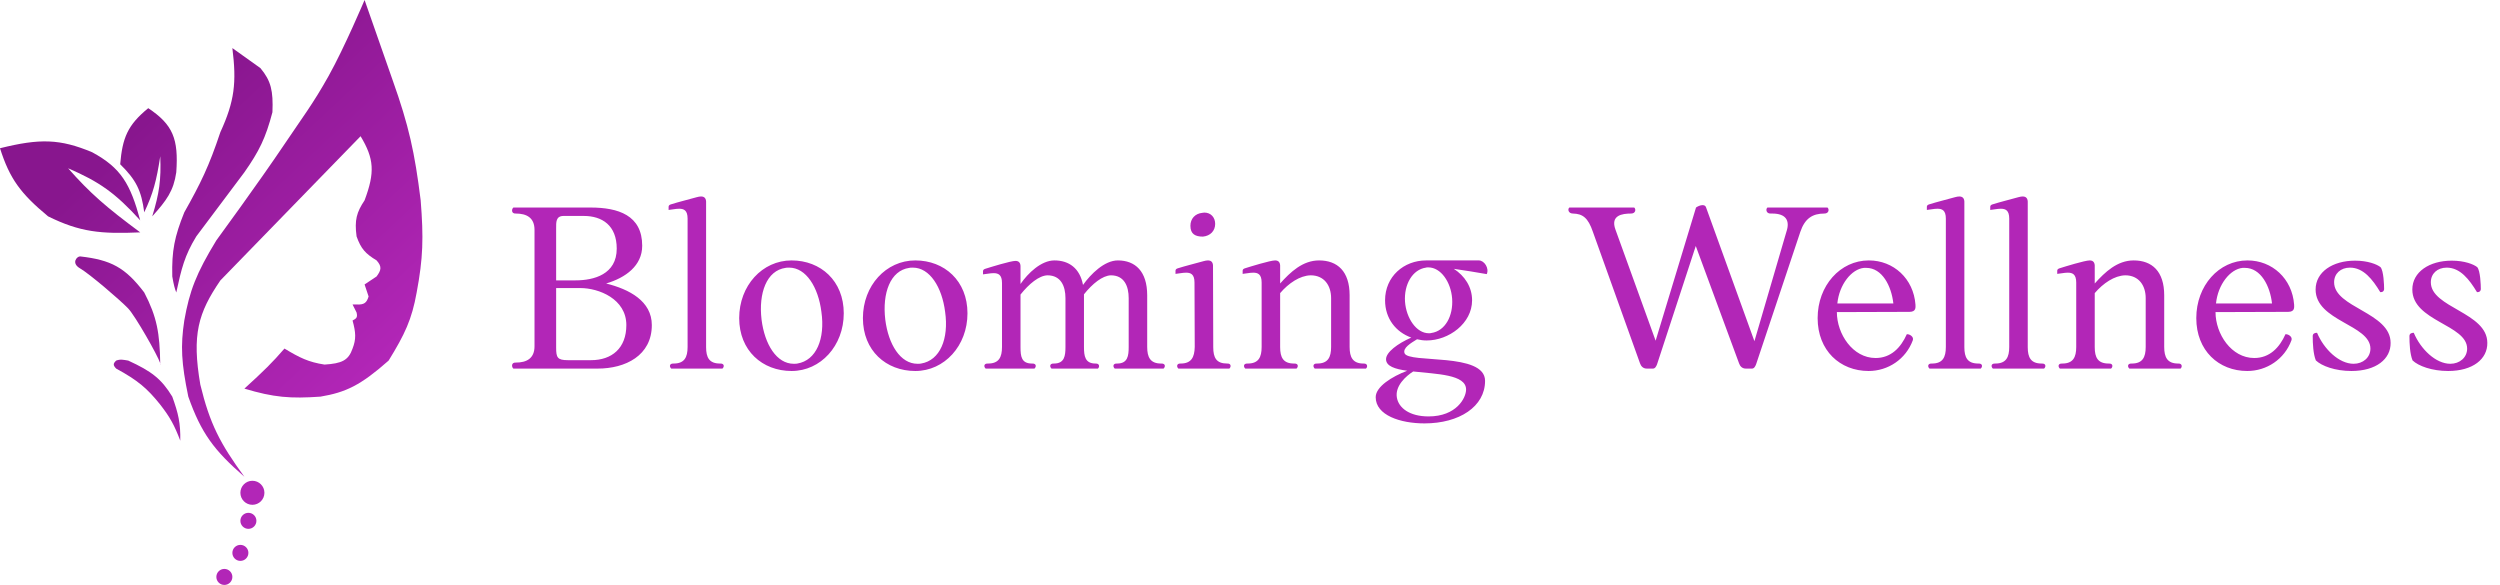 <svg width="312" height="73" viewBox="0 0 312 73" fill="none" xmlns="http://www.w3.org/2000/svg">
<path d="M27.5 16.5C29.286 12.608 29.534 10.295 29 6L32.5 8.5C33.833 10.097 34.107 11.345 34 14C33.152 17.24 32.345 18.861 30.5 21.5L24.5 29.5C23.041 31.881 22.643 33.523 22 36.5C21.798 35.998 21.688 35.571 21.5 34.5C21.422 31.278 21.782 29.531 23 26.5C25.044 22.874 26.087 20.742 27.5 16.5Z" fill="url(#paint0_linear_14_868)"/>
<path d="M23.5 49.5C25.104 54.047 26.702 56.199 30.5 59.5C27.462 55.35 26.178 52.867 25 48C23.931 41.755 24.73 39.054 27.5 35L45 17C46.693 19.807 46.808 21.511 45.5 25C44.498 26.507 44.23 27.465 44.5 29.5C45.052 31.055 45.602 31.65 47 32.5C47.694 33.281 47.572 33.719 47 34.5L45.5 35.5L46 37C45.76 37.788 45.46 38.046 44.5 38H44L44.5 39C44.672 39.681 44.401 39.773 44 40C44.414 41.526 44.457 42.315 44 43.5C43.492 44.977 42.663 45.362 40.5 45.5C38.502 45.191 37.416 44.655 35.5 43.5C34.02 45.215 32.899 46.32 30.5 48.5C34.165 49.603 36.249 49.764 40 49.5C43.151 48.964 44.995 48.101 48.5 45C50.513 41.734 51.396 39.881 52 36.5C52.807 32.206 52.872 29.68 52.5 25C51.753 19.005 51.033 15.711 49 10L45.5 0C45.5 0 43.002 5.916 41 9.5C39.071 12.951 37.704 14.718 35.5 18C32.298 22.767 27 30 27 30C24.493 34.111 23.654 36.3 23 40C22.517 43.183 22.63 45.295 23.5 49.5Z" fill="url(#paint1_linear_14_868)"/>
<path d="M18.5 13.5C15.906 15.62 15.279 17.222 15 20.5C17.008 22.468 17.649 23.805 18 26.5C19.114 24.14 19.525 22.58 20 19.5C20.117 22.448 19.889 24.097 19 27C20.801 24.997 21.659 23.837 22 21.5C22.293 17.33 21.586 15.556 18.5 13.5Z" fill="url(#paint2_linear_14_868)"/>
<path d="M10 33.5C8.838 32.833 9.607 31.978 10 32C13.866 32.436 15.634 33.391 18 36.5C19.603 39.578 19.93 41.591 19.997 45.335C20.031 45.443 20.034 45.501 20 45.5C19.999 45.445 19.998 45.39 19.997 45.335C19.692 44.366 16.874 39.418 16 38.5C15.029 37.48 11.162 34.167 10 33.5Z" fill="url(#paint3_linear_14_868)"/>
<path d="M14.5 46C14.094 45.579 14.103 45.374 14.5 45C15.041 44.8 15.393 44.904 16 45C18.909 46.331 20.148 47.284 21.5 49.5C22.251 51.589 22.538 52.781 22.5 55C21.767 53.076 21.226 52.076 20 50.5C18.381 48.479 17.208 47.473 14.5 46Z" fill="url(#paint4_linear_14_868)"/>
<path d="M6 27C9.98 28.97 12.58 29.216 17.5 29C13.22 25.831 11.222 24.091 8.5 21C12.373 22.676 14.366 24.052 17.5 27.5C16.271 22.951 15.095 20.941 11.5 19C7.489 17.322 4.974 17.262 0 18.5C1.207 22.3 2.558 24.146 6 27Z" fill="url(#paint5_linear_14_868)"/>
<circle cx="31.5" cy="61.5" r="1.5" fill="#B226B7"/>
<circle cx="31" cy="65" r="1" fill="#B226B7"/>
<circle cx="30" cy="69" r="1" fill="#B226B7"/>
<circle cx="28" cy="72" r="1" fill="#B226B7"/>
<path d="M64.067 46C63.828 45.79 63.797 45.22 64.368 45.25C65.718 45.25 66.707 44.74 66.707 43.21V28.69C66.707 27.16 65.718 26.65 64.368 26.65C63.797 26.68 63.828 26.11 64.067 25.9H73.698C77.147 25.9 80.147 26.86 80.147 30.67C80.147 33.16 78.078 34.66 75.647 35.38C78.528 36.1 81.347 37.57 81.347 40.57C81.347 44.38 78.047 46 74.597 46H64.067ZM72.438 35.95H69.407V43.39C69.407 44.62 69.558 44.95 70.877 44.95H73.757C76.368 44.95 78.168 43.45 78.168 40.57C78.168 37.3 74.718 35.95 72.438 35.95ZM70.338 26.95C69.347 26.95 69.407 27.76 69.407 28.51V34.99H71.838C74.118 34.99 76.968 34.24 76.968 31.03C76.968 28.12 75.138 26.95 72.858 26.95H70.338ZM85.811 43.3V27.28C85.811 26.23 85.331 26.05 84.761 26.05C84.311 26.05 83.831 26.17 83.441 26.2V25.81C83.441 25.66 83.531 25.57 83.711 25.51C84.761 25.18 85.781 24.94 86.951 24.61C87.161 24.55 87.341 24.52 87.491 24.52C87.941 24.52 88.151 24.79 88.121 25.33V43.33C88.121 44.62 88.511 45.37 89.861 45.37C90.431 45.34 90.401 45.79 90.161 46H83.771C83.531 45.79 83.501 45.34 84.071 45.37C85.421 45.37 85.811 44.59 85.811 43.3ZM98.791 46.3C95.131 46.3 92.251 43.75 92.251 39.7C92.251 35.65 95.131 32.5 98.791 32.5C102.421 32.5 105.301 35.05 105.301 39.1C105.301 43.15 102.421 46.3 98.791 46.3ZM99.511 45.37C101.881 44.98 102.991 42.28 102.511 38.92C102.121 35.83 100.591 33.4 98.491 33.4C98.281 33.4 98.131 33.4 98.041 33.43C95.671 33.76 94.651 36.58 95.041 39.88C95.431 43 96.931 45.4 99.061 45.4C99.271 45.4 99.421 45.4 99.511 45.37ZM114.231 46.3C110.571 46.3 107.691 43.75 107.691 39.7C107.691 35.65 110.571 32.5 114.231 32.5C117.861 32.5 120.741 35.05 120.741 39.1C120.741 43.15 117.861 46.3 114.231 46.3ZM114.951 45.37C117.321 44.98 118.431 42.28 117.951 38.92C117.561 35.83 116.031 33.4 113.931 33.4C113.721 33.4 113.571 33.4 113.481 33.43C111.111 33.76 110.091 36.58 110.481 39.88C110.871 43 112.371 45.4 114.501 45.4C114.711 45.4 114.861 45.4 114.951 45.37ZM122.68 33.85C122.68 33.7 122.77 33.61 122.95 33.55C123.61 33.34 126.13 32.56 126.73 32.56C127.18 32.56 127.39 32.83 127.36 33.37V35.44C128.29 34.09 129.94 32.5 131.59 32.5C133.42 32.5 134.77 33.49 135.16 35.56C136.12 34.21 137.83 32.5 139.51 32.5C141.67 32.5 143.17 33.85 143.17 36.85V43.3C143.17 44.59 143.56 45.37 144.91 45.37C145.48 45.34 145.45 45.79 145.21 46H139.12C138.88 45.79 138.85 45.34 139.42 45.37C140.74 45.37 140.86 44.41 140.86 43.3V37.21C140.86 35.74 140.32 34.36 138.64 34.36C137.59 34.39 136.33 35.41 135.28 36.73V43.3C135.28 44.41 135.4 45.37 136.72 45.37C137.23 45.34 137.26 45.79 137.02 46H131.23C130.99 45.79 130.96 45.34 131.53 45.37C132.85 45.37 132.97 44.41 132.97 43.3V37.21C132.97 35.71 132.4 34.36 130.72 34.36C129.67 34.39 128.41 35.44 127.36 36.76V43.33C127.36 44.5 127.48 45.37 128.8 45.37C129.37 45.34 129.34 45.79 129.1 46H123.01C122.77 45.79 122.74 45.34 123.31 45.37C124.66 45.37 125.05 44.59 125.05 43.3V35.32C125.05 34.27 124.57 34.09 124 34.09C123.55 34.09 123.07 34.21 122.68 34.24V33.85ZM148.563 28.18C148.563 29.23 149.193 29.53 150.123 29.53C151.053 29.44 151.653 28.81 151.653 27.94C151.653 27.13 151.113 26.53 150.303 26.53C150.213 26.53 150.153 26.56 150.063 26.56C149.133 26.65 148.563 27.31 148.563 28.18ZM149.103 43.3L149.073 35.26C149.073 34.21 148.593 34.03 148.023 34.03C147.573 34.03 147.093 34.15 146.703 34.18V33.79C146.703 33.64 146.793 33.55 146.973 33.49C148.023 33.16 149.043 32.92 150.213 32.59C150.423 32.53 150.603 32.5 150.753 32.5C151.203 32.5 151.413 32.77 151.383 33.31L151.413 43.33C151.413 44.65 151.803 45.37 153.153 45.37C153.663 45.34 153.663 45.79 153.423 46H147.063C146.823 45.79 146.823 45.34 147.333 45.37C148.683 45.37 149.073 44.59 149.103 43.3ZM155.082 33.79C155.082 33.64 155.172 33.55 155.352 33.49C156.012 33.28 158.532 32.5 159.132 32.5C159.582 32.5 159.792 32.77 159.762 33.31V35.38C161.052 33.94 162.582 32.5 164.622 32.5C166.902 32.5 168.432 33.85 168.432 36.85V43.3C168.432 44.59 168.822 45.37 170.172 45.37C170.682 45.34 170.712 45.79 170.472 46H164.082C163.842 45.79 163.812 45.34 164.382 45.37C165.732 45.37 166.122 44.59 166.122 43.3V37.21C166.122 35.62 165.252 34.36 163.572 34.36C162.222 34.39 160.812 35.35 159.762 36.58V43.33C159.762 44.62 160.152 45.37 161.502 45.37C162.072 45.34 162.042 45.79 161.802 46H155.412C155.172 45.79 155.142 45.34 155.712 45.37C157.062 45.37 157.452 44.59 157.452 43.3V35.26C157.452 34.21 156.972 34.03 156.402 34.03C155.952 34.03 155.472 34.15 155.082 34.18V33.79ZM171.687 49.57C171.687 48.25 173.727 46.99 175.617 46.27C174.087 46.06 172.977 45.7 172.977 44.83C172.977 43.96 174.417 42.88 176.127 42.13C174.207 41.44 172.857 39.76 172.857 37.48C172.857 34.51 175.197 32.5 177.987 32.5H184.557C185.247 32.5 185.877 33.49 185.547 34.21C184.227 33.97 182.847 33.76 181.437 33.55C182.787 34.42 183.717 35.8 183.717 37.48C183.717 40.36 180.807 42.49 178.047 42.49C177.597 42.49 177.237 42.43 176.847 42.34C176.067 42.82 175.047 43.42 175.287 44.08C175.767 45.4 185.337 43.93 185.337 47.53C185.337 50.74 182.127 52.84 177.777 52.84C174.747 52.84 171.687 51.82 171.687 49.57ZM175.347 37.66C175.497 39.7 176.757 41.59 178.317 41.59C178.467 41.59 178.557 41.59 178.617 41.56C180.357 41.32 181.377 39.43 181.227 37.27C181.077 35.2 179.817 33.37 178.257 33.37C178.107 33.37 178.017 33.37 177.957 33.4C176.277 33.64 175.197 35.5 175.347 37.66ZM176.367 46.36C175.467 46.93 174.087 48.16 174.327 49.6C174.537 50.89 175.887 51.97 178.287 51.97C181.767 51.97 182.967 49.66 182.967 48.61C182.967 46.72 179.277 46.69 176.367 46.36ZM196.302 26.65C195.732 26.65 195.612 26.11 195.852 25.9H203.952C204.192 26.11 204.132 26.65 203.562 26.65C202.452 26.65 200.952 26.86 201.612 28.66L206.622 42.52L211.662 25.9C211.872 25.75 212.202 25.6 212.472 25.6C212.712 25.6 212.862 25.69 212.922 25.9L218.952 42.58L222.942 28.93C223.422 27.52 222.882 26.65 221.172 26.65H220.992C220.422 26.68 220.332 26.11 220.572 25.9H228.072C228.312 26.11 228.252 26.65 227.682 26.65C226.212 26.65 225.252 27.25 224.682 28.93L219.162 45.46C219.072 45.7 218.922 46 218.652 46H217.872C217.422 46 217.152 45.7 217.032 45.34L211.632 30.7L206.802 45.46C206.712 45.7 206.562 46 206.292 46H205.512C205.062 46 204.792 45.7 204.672 45.34L198.792 28.93C198.192 27.16 197.502 26.68 196.302 26.65ZM226.841 39.7C226.841 35.65 229.661 32.5 233.231 32.5C236.321 32.5 238.811 34.78 239.051 38.02C239.051 38.32 239.171 38.92 238.301 38.92L229.241 38.95C229.241 41.68 231.221 44.68 234.071 44.68C235.991 44.68 237.221 43.39 237.971 41.71C238.301 41.68 238.871 42.01 238.721 42.46C237.851 44.83 235.631 46.3 233.201 46.3C229.631 46.3 226.841 43.75 226.841 39.7ZM229.301 37.87H236.291C236.051 35.71 234.911 33.43 232.901 33.43H232.631C231.071 33.58 229.541 35.5 229.301 37.87ZM242.842 43.3V27.28C242.842 26.23 242.362 26.05 241.792 26.05C241.342 26.05 240.862 26.17 240.472 26.2V25.81C240.472 25.66 240.562 25.57 240.742 25.51C241.792 25.18 242.812 24.94 243.982 24.61C244.192 24.55 244.372 24.52 244.522 24.52C244.972 24.52 245.182 24.79 245.152 25.33V43.33C245.152 44.62 245.542 45.37 246.892 45.37C247.462 45.34 247.432 45.79 247.192 46H240.802C240.562 45.79 240.532 45.34 241.102 45.37C242.452 45.37 242.842 44.59 242.842 43.3ZM250.752 43.3V27.28C250.752 26.23 250.272 26.05 249.702 26.05C249.252 26.05 248.772 26.17 248.382 26.2V25.81C248.382 25.66 248.472 25.57 248.652 25.51C249.702 25.18 250.722 24.94 251.892 24.61C252.102 24.55 252.282 24.52 252.432 24.52C252.882 24.52 253.092 24.79 253.062 25.33V43.33C253.062 44.62 253.452 45.37 254.802 45.37C255.372 45.34 255.342 45.79 255.102 46H248.712C248.472 45.79 248.442 45.34 249.012 45.37C250.362 45.37 250.752 44.59 250.752 43.3ZM256.743 33.79C256.743 33.64 256.833 33.55 257.013 33.49C257.673 33.28 260.193 32.5 260.793 32.5C261.243 32.5 261.453 32.77 261.423 33.31V35.38C262.713 33.94 264.243 32.5 266.283 32.5C268.563 32.5 270.093 33.85 270.093 36.85V43.3C270.093 44.59 270.483 45.37 271.833 45.37C272.343 45.34 272.373 45.79 272.133 46H265.743C265.503 45.79 265.473 45.34 266.043 45.37C267.393 45.37 267.783 44.59 267.783 43.3V37.21C267.783 35.62 266.913 34.36 265.233 34.36C263.883 34.39 262.473 35.35 261.423 36.58V43.33C261.423 44.62 261.813 45.37 263.163 45.37C263.733 45.34 263.703 45.79 263.463 46H257.073C256.833 45.79 256.803 45.34 257.373 45.37C258.723 45.37 259.113 44.59 259.113 43.3V35.26C259.113 34.21 258.633 34.03 258.063 34.03C257.613 34.03 257.133 34.15 256.743 34.18V33.79ZM274.097 39.7C274.097 35.65 276.917 32.5 280.487 32.5C283.577 32.5 286.067 34.78 286.307 38.02C286.307 38.32 286.427 38.92 285.557 38.92L276.497 38.95C276.497 41.68 278.477 44.68 281.327 44.68C283.247 44.68 284.477 43.39 285.227 41.71C285.557 41.68 286.127 42.01 285.977 42.46C285.107 44.83 282.887 46.3 280.457 46.3C276.887 46.3 274.097 43.75 274.097 39.7ZM276.557 37.87H283.547C283.307 35.71 282.167 33.43 280.157 33.43H279.887C278.327 33.58 276.797 35.5 276.557 37.87ZM293.908 32.53C295.498 32.53 296.638 32.98 297.088 33.34C297.478 33.79 297.538 35.56 297.538 36.1C297.508 36.37 297.328 36.46 297.118 36.46H297.058C296.098 34.87 294.958 33.4 293.278 33.4C292.108 33.4 291.298 34.15 291.298 35.23C291.298 38.41 298.348 38.98 298.348 42.79C298.378 44.8 296.548 46.3 293.458 46.3C291.418 46.3 289.738 45.67 289.018 44.98C288.688 44.17 288.628 42.88 288.628 41.95C288.628 41.62 288.898 41.53 289.168 41.53C290.038 43.6 291.928 45.4 293.728 45.4C294.898 45.4 295.828 44.62 295.828 43.51C295.828 40.51 288.988 40.09 288.988 36.13C288.988 33.94 291.118 32.53 293.908 32.53ZM305.978 32.53C307.568 32.53 308.708 32.98 309.158 33.34C309.548 33.79 309.608 35.56 309.608 36.1C309.578 36.37 309.398 36.46 309.188 36.46H309.128C308.168 34.87 307.028 33.4 305.348 33.4C304.178 33.4 303.368 34.15 303.368 35.23C303.368 38.41 310.418 38.98 310.418 42.79C310.448 44.8 308.618 46.3 305.528 46.3C303.488 46.3 301.808 45.67 301.088 44.98C300.758 44.17 300.698 42.88 300.698 41.95C300.698 41.62 300.968 41.53 301.238 41.53C302.108 43.6 303.998 45.4 305.798 45.4C306.968 45.4 307.898 44.62 307.898 43.51C307.898 40.51 301.058 40.09 301.058 36.13C301.058 33.94 303.188 32.53 305.978 32.53Z" fill="#B226B7"/>
<defs>
<linearGradient id="paint0_linear_14_868" x1="13.5" y1="19.5" x2="42.5" y2="50.5" gradientUnits="userSpaceOnUse">
<stop stop-color="#88168E"/>
<stop offset="1" stop-color="#B226B7"/>
</linearGradient>
<linearGradient id="paint1_linear_14_868" x1="13.5" y1="19.5" x2="42.5" y2="50.5" gradientUnits="userSpaceOnUse">
<stop stop-color="#88168E"/>
<stop offset="1" stop-color="#B226B7"/>
</linearGradient>
<linearGradient id="paint2_linear_14_868" x1="13.5" y1="19.5" x2="42.5" y2="50.5" gradientUnits="userSpaceOnUse">
<stop stop-color="#88168E"/>
<stop offset="1" stop-color="#B226B7"/>
</linearGradient>
<linearGradient id="paint3_linear_14_868" x1="13.5" y1="19.5" x2="42.5" y2="50.5" gradientUnits="userSpaceOnUse">
<stop stop-color="#88168E"/>
<stop offset="1" stop-color="#B226B7"/>
</linearGradient>
<linearGradient id="paint4_linear_14_868" x1="13.5" y1="19.5" x2="42.5" y2="50.5" gradientUnits="userSpaceOnUse">
<stop stop-color="#88168E"/>
<stop offset="1" stop-color="#B226B7"/>
</linearGradient>
<linearGradient id="paint5_linear_14_868" x1="13.5" y1="19.5" x2="42.5" y2="50.5" gradientUnits="userSpaceOnUse">
<stop stop-color="#88168E"/>
<stop offset="1" stop-color="#B226B7"/>
</linearGradient>
</defs>
</svg>
